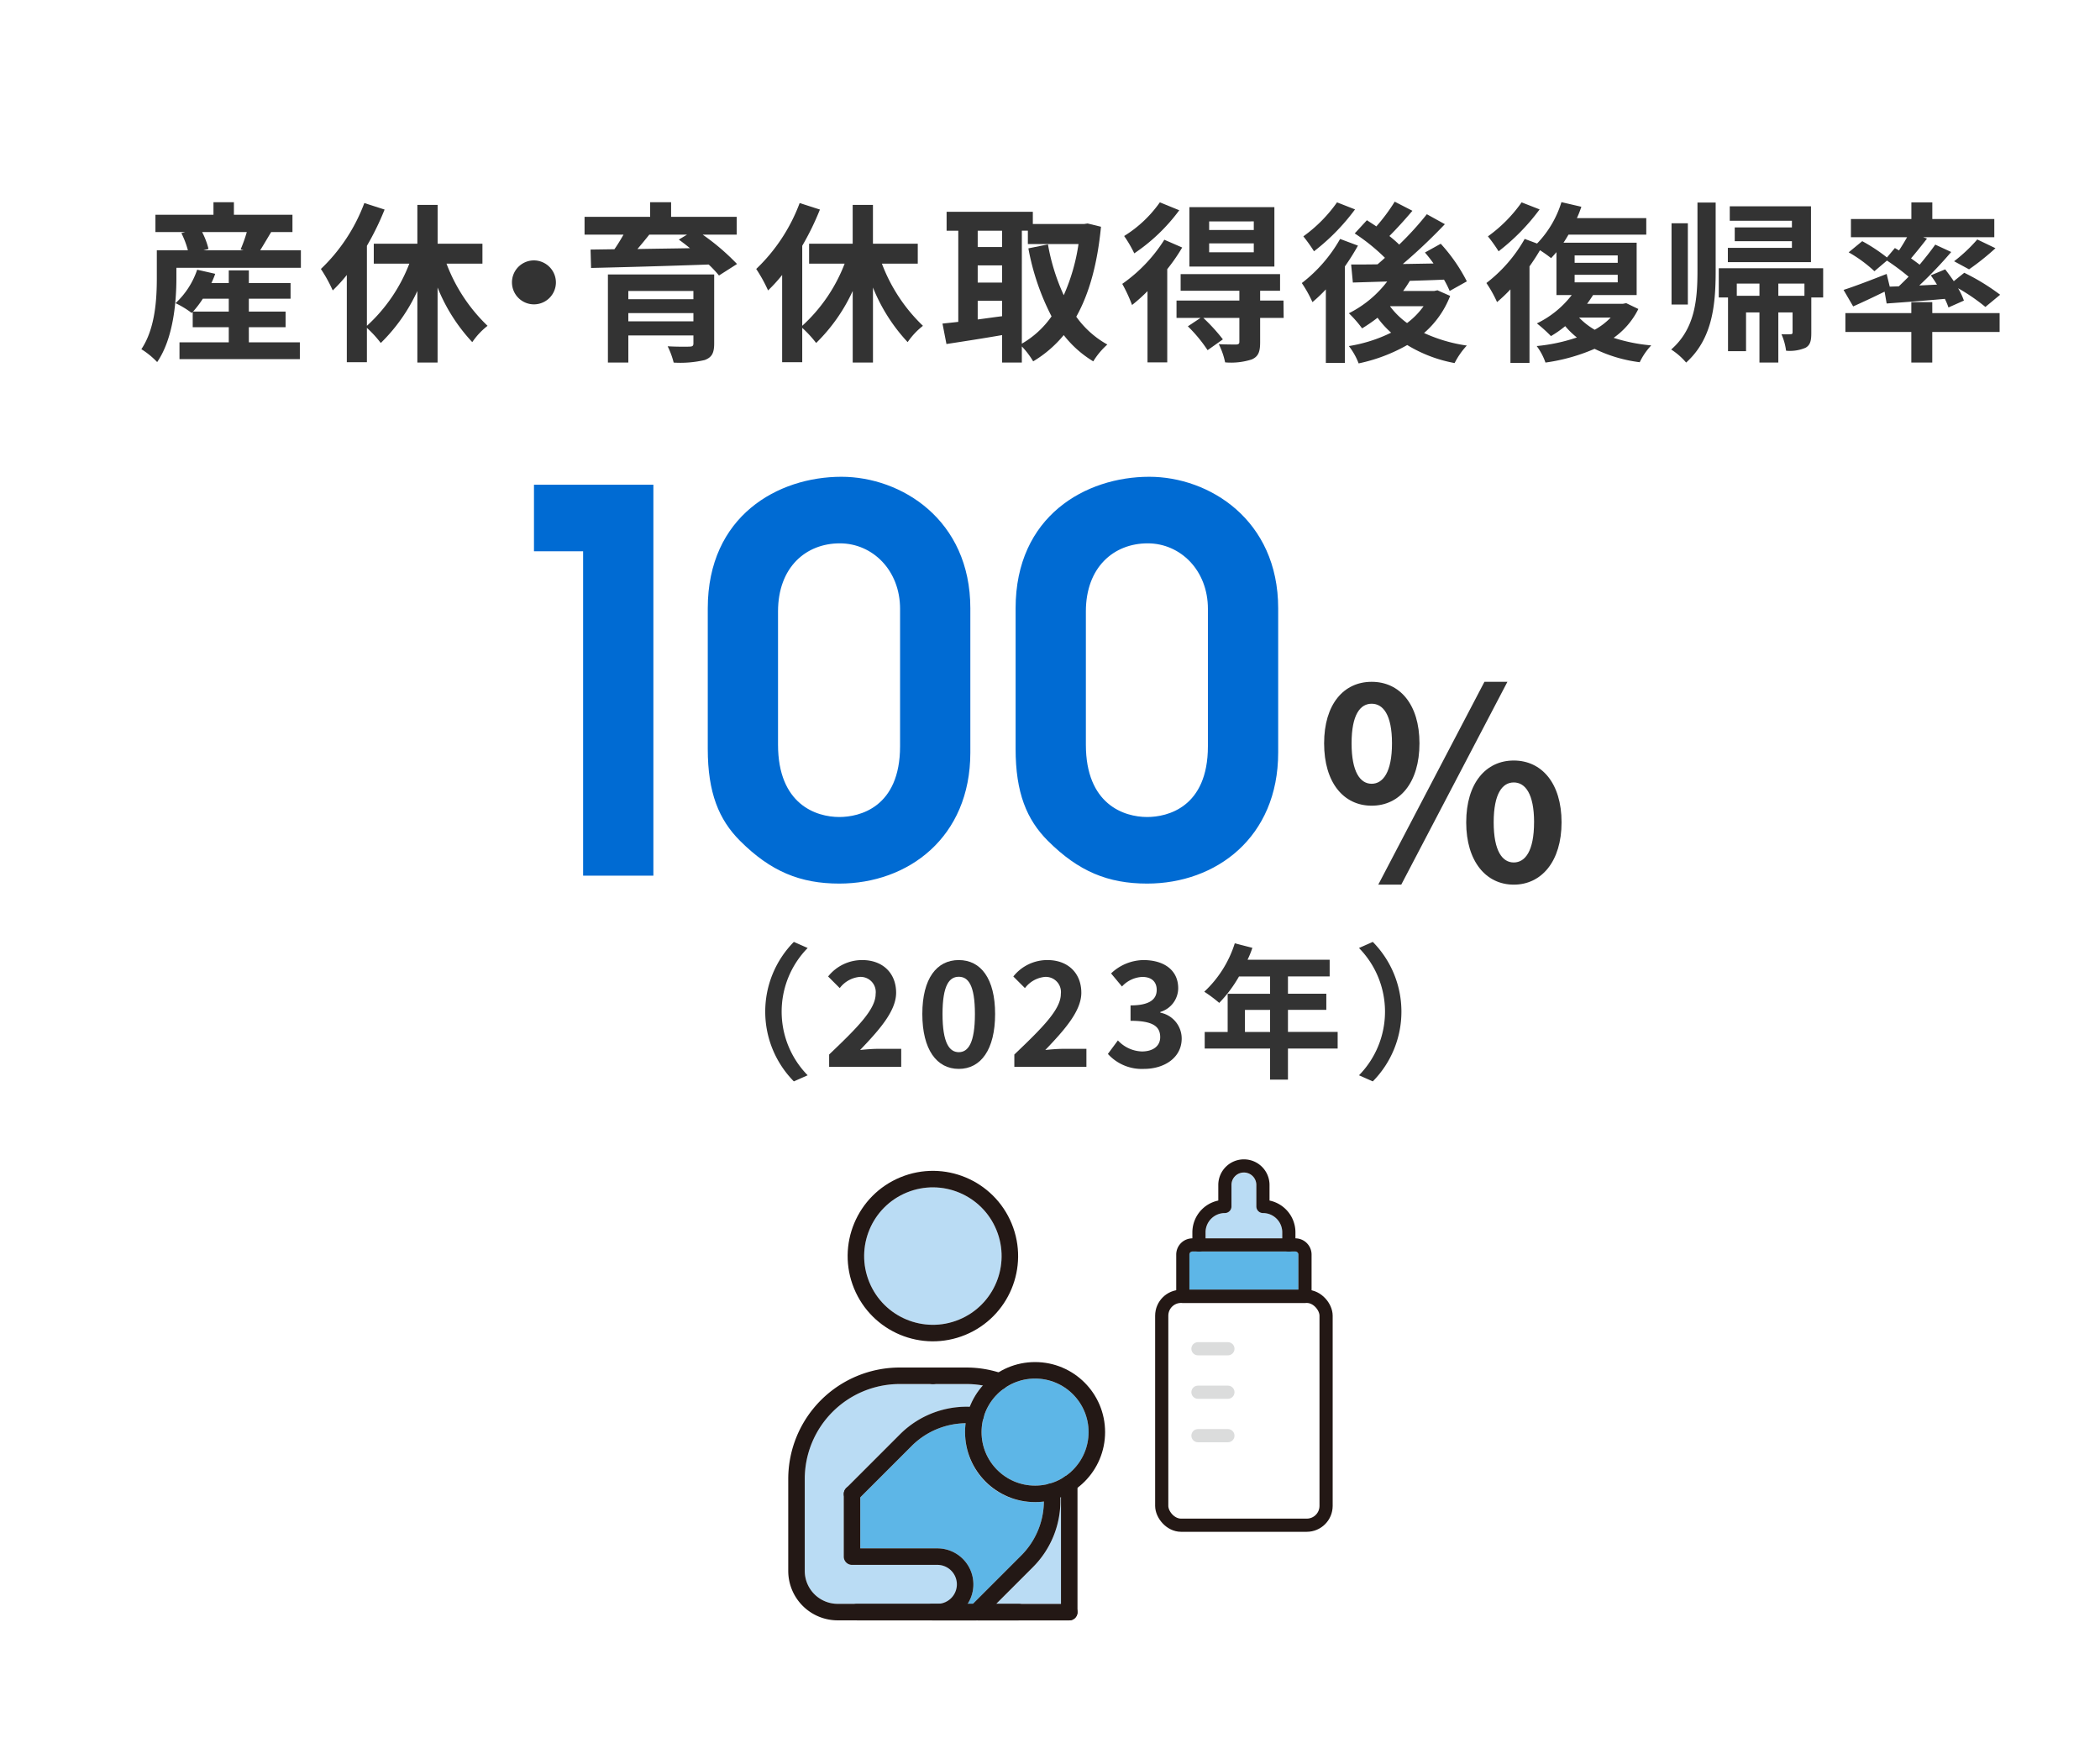 <svg xmlns="http://www.w3.org/2000/svg" width="318" height="264" viewBox="0 0 318 264">
  <g id="グループ_234898" data-name="グループ 234898" transform="translate(-2494 -1056)">
    <rect id="長方形_74837" data-name="長方形 74837" width="318" height="264" transform="translate(2494 1056)" fill="#fff"/>
    <g id="グループ_234884" data-name="グループ 234884">
      <path id="パス_30114" data-name="パス 30114" d="M2539.563,1093.9v2.653h-18.852v1.56c0,3.641-.468,9.153-2.912,12.715a12.274,12.274,0,0,0-2.392-1.951c2.132-3.172,2.34-7.7,2.34-10.79V1093.9h4.706a13.315,13.315,0,0,0-.988-2.6l.572-.156h-4.5v-2.626h8.789v-1.9h3.094v1.9h8.866v2.626h-3.224c-.6.988-1.17,1.976-1.664,2.755Zm-7.879,13.938h7.722v2.548H2521.18v-2.548h7.462v-2.289h-5.46v-2.314l-.157.157a13.612,13.612,0,0,0-2.444-1.483,12.227,12.227,0,0,0,3.276-5.07l2.731.624c-.156.469-.364.937-.572,1.4h2.626v-1.924h3.042v1.924H2538v2.366h-6.318v1.951h5.564v2.365h-5.564Zm-3.042-4.654v-1.951h-3.927a15.177,15.177,0,0,1-1.482,1.951Zm-4.031-12.039a11.532,11.532,0,0,1,.962,2.548l-.78.207h6.111l-.468-.128a22.332,22.332,0,0,0,.935-2.627Z" fill="#333"/>
      <path id="パス_30115" data-name="パス 30115" d="M2561.615,1095.926a25.457,25.457,0,0,0,6.214,9.412,10.986,10.986,0,0,0-2.313,2.47,26.567,26.567,0,0,1-5.253-8.269V1110.9H2557.2V1100.06a26.431,26.431,0,0,1-5.539,7.878,17.2,17.2,0,0,0-2.1-2.289v5.2h-3.043v-13.209a23.561,23.561,0,0,1-2.131,2.34,22.527,22.527,0,0,0-1.795-3.25,26.649,26.649,0,0,0,6.578-9.984l3.069.987a41.088,41.088,0,0,1-2.678,5.487v12.117a24.684,24.684,0,0,0,6.422-9.412h-5.382v-3.017h6.6v-5.876h3.068v5.876h6.786v3.017Z" fill="#333"/>
      <path id="パス_30116" data-name="パス 30116" d="M2578.182,1098.76a3.328,3.328,0,1,1-3.328-3.328A3.352,3.352,0,0,1,2578.182,1098.76Z" fill="#333"/>
      <path id="パス_30117" data-name="パス 30117" d="M2600.406,1091.531a34.535,34.535,0,0,1,5.2,4.446l-2.73,1.742a17.322,17.322,0,0,0-1.561-1.664c-6.473.234-13.259.416-17.81.52l-.078-2.782,3.614-.052c.494-.7.962-1.482,1.378-2.21h-5.9v-2.7h9.932v-2.21h3.173v2.21h9.932v2.7Zm1.742,16.485c0,1.456-.363,2.1-1.429,2.5a16.236,16.236,0,0,1-4.706.39,12.375,12.375,0,0,0-.91-2.47c1.248.078,2.912.078,3.3.051.469,0,.6-.129.6-.493v-1.2h-9.855v4.109h-3.093v-13.339h16.093Zm-13-7.956v1.248H2599v-1.248Zm9.855,4.6v-1.248h-9.855v1.248Zm-6.683-13.131c-.572.728-1.2,1.483-1.794,2.184,2.523-.052,5.226-.078,7.956-.13-.572-.468-1.143-.91-1.689-1.3l1.248-.754Z" fill="#333"/>
      <path id="パス_30118" data-name="パス 30118" d="M2627.546,1095.926a25.44,25.44,0,0,0,6.214,9.412,11.05,11.05,0,0,0-2.315,2.47,26.613,26.613,0,0,1-5.252-8.269V1110.9h-3.068V1100.06a26.458,26.458,0,0,1-5.537,7.878,17.073,17.073,0,0,0-2.107-2.289v5.2h-3.042v-13.209a23.537,23.537,0,0,1-2.132,2.34,22.471,22.471,0,0,0-1.794-3.25,26.689,26.689,0,0,0,6.579-9.984l3.067.987a40.851,40.851,0,0,1-2.678,5.487v12.117a24.676,24.676,0,0,0,6.422-9.412h-5.382v-3.017h6.6v-5.876h3.068v5.876h6.787v3.017Z" fill="#333"/>
      <path id="パス_30119" data-name="パス 30119" d="M2660.722,1090.335c-.546,5.668-1.794,10.141-3.744,13.624a14.3,14.3,0,0,0,4.706,4.213,11.22,11.22,0,0,0-2.132,2.548,16.382,16.382,0,0,1-4.472-3.978,17.8,17.8,0,0,1-4.629,3.978,12.365,12.365,0,0,0-1.716-2.263v2.445h-2.99v-4.16c-2.99.52-6.032.987-8.425,1.352l-.6-3.094c.7-.078,1.507-.156,2.392-.261v-13.805h-1.768v-2.862H2650.4v1.847h7.775l.519-.078Zm-18.669.6v2.469h3.692v-2.469Zm0,7.851h3.692v-2.6h-3.692Zm0,5.59c1.2-.155,2.444-.338,3.692-.494v-2.34h-3.692Zm6.682,3.666a14.074,14.074,0,0,0,4.5-4.134,36.806,36.806,0,0,1-3.509-10.3l2.964-.6a31.261,31.261,0,0,0,2.392,7.695,29.488,29.488,0,0,0,2.235-7.748h-7.669v-2.027h-.911Z" fill="#333"/>
      <path id="パス_30120" data-name="パス 30120" d="M2673.018,1093.48a27.586,27.586,0,0,1-2.263,3.278v14.118h-2.99v-10.79a24.542,24.542,0,0,1-2.34,2.1,23.26,23.26,0,0,0-1.483-3.2,23.329,23.329,0,0,0,6.371-6.682Zm-.443-5.641a27.544,27.544,0,0,1-6.812,6.526,19.185,19.185,0,0,0-1.534-2.626,18.544,18.544,0,0,0,5.408-5.1Zm15.809,16.3h-3.563v3.692c0,1.43-.259,2.158-1.274,2.6a10.288,10.288,0,0,1-4.029.442,10.911,10.911,0,0,0-.963-2.757c1.092.053,2.314.053,2.652.053.364-.026.469-.131.469-.416v-3.614h-5.461a27.291,27.291,0,0,1,2.965,3.25l-2.315,1.637a21.9,21.9,0,0,0-2.99-3.613l1.924-1.274h-3.64v-2.626h9.517v-1.483h-8.893v-2.521h15.055v2.521h-3.017v1.483h3.536Zm-1.405-7.775h-12.87v-9h12.87Zm-3.12-6.838H2677.1v1.3h6.759Zm0,3.328H2677.1v1.352h6.759Z" fill="#333"/>
      <path id="パス_30121" data-name="パス 30121" d="M2699.633,1093.195a34.788,34.788,0,0,1-1.977,3.147v14.611h-2.885v-11.128a23.18,23.18,0,0,1-2.029,1.925,18.862,18.862,0,0,0-1.611-2.887,22.214,22.214,0,0,0,5.8-6.681Zm-.443-5.486a31.931,31.931,0,0,1-6.213,6.344,24,24,0,0,0-1.613-2.262,21.731,21.731,0,0,0,5.1-5.148Zm14.406,13.1a14.218,14.218,0,0,1-3.953,5.617,23.376,23.376,0,0,0,6.474,1.9,11.576,11.576,0,0,0-1.846,2.651,21.072,21.072,0,0,1-7.176-2.729,25.417,25.417,0,0,1-7.359,2.781,9.995,9.995,0,0,0-1.482-2.625,22.435,22.435,0,0,0,6.4-2.029,14.162,14.162,0,0,1-2.053-2.262,25.294,25.294,0,0,1-2.34,1.613,17.886,17.886,0,0,0-2-2.289,16.776,16.776,0,0,0,5.8-4.81l-5.2.156-.26-2.73c1.17,0,2.522,0,4-.026.364-.312.754-.65,1.118-.988a29.515,29.515,0,0,0-4.576-3.691l1.845-2c.443.286.937.6,1.43.936a28.29,28.29,0,0,0,2.783-3.744l2.678,1.378c-1.118,1.326-2.393,2.729-3.484,3.822.546.443,1.066.884,1.482,1.3a46.786,46.786,0,0,0,4.186-4.6l2.73,1.507a82.911,82.911,0,0,1-6.37,6.032l4.654-.078c-.416-.6-.858-1.144-1.3-1.664l2.392-1.326a25.635,25.635,0,0,1,3.952,5.695l-2.6,1.456a15.027,15.027,0,0,0-.859-1.716c-1.716.078-3.484.129-5.175.181-.311.52-.649,1.04-1.013,1.535h4.706l.494-.105Zm-9.1,1.586a11.9,11.9,0,0,0,2.574,2.523,11.521,11.521,0,0,0,2.5-2.549h-5.043Z" fill="#333"/>
      <path id="パス_30122" data-name="パス 30122" d="M2742.094,1102.789a11.714,11.714,0,0,1-3.744,4.369,25.7,25.7,0,0,0,5.694,1.144,10.048,10.048,0,0,0-1.742,2.548,21.564,21.564,0,0,1-6.839-2.028,28.407,28.407,0,0,1-7.436,2.08,9.162,9.162,0,0,0-1.326-2.5,26.724,26.724,0,0,0,6.084-1.3,12.164,12.164,0,0,1-1.767-1.715,16.3,16.3,0,0,1-2.159,1.507,21.75,21.75,0,0,0-2.132-1.923,14.75,14.75,0,0,0,5.279-4.29h-2.315v-6.5c-.259.311-.545.623-.806.91a19.8,19.8,0,0,0-1.69-1.2c-.468.807-1.013,1.639-1.586,2.446v14.611h-2.886v-11.128a23,23,0,0,1-2.028,1.925,18.809,18.809,0,0,0-1.612-2.887,22.188,22.188,0,0,0,5.8-6.681l1.872.7a15.615,15.615,0,0,0,3.692-6.266l3.016.7a15.55,15.55,0,0,1-.676,1.717h10.505v2.5h-11.778c-.235.416-.494.832-.754,1.222h11.076v7.931h-6.6c-.286.441-.572.883-.91,1.326h5.409l.52-.1Zm-14.951-15.08a31.97,31.97,0,0,1-6.214,6.344,23.612,23.612,0,0,0-1.613-2.262,21.709,21.709,0,0,0,5.1-5.148Zm5.3,8.086h6.527v-1.117h-6.527Zm0,2.965h6.527v-1.145h-6.527Zm.676,5.33a10.706,10.706,0,0,0,2.366,1.846,10.422,10.422,0,0,0,2.419-1.846Z" fill="#333"/>
      <path id="パス_30123" data-name="パス 30123" d="M2751.045,1086.669h2.756v10.349c0,5.2-.494,10.3-4.472,13.884a10.237,10.237,0,0,0-2.263-1.976c3.563-3.12,3.979-7.41,3.979-11.908Zm-1.456,15.444h-2.47v-12.3h2.47Zm20.489-1.066h-1.795v5.33c0,1.171-.129,1.873-.883,2.289a6.036,6.036,0,0,1-2.938.441,8.9,8.9,0,0,0-.7-2.5,11.592,11.592,0,0,0,1.4,0c.207,0,.285-.078.285-.285v-3.016h-2.158v7.592h-2.859v-7.592H2758.4v5.876h-2.729v-8.139h-1.4v-4.42h15.808Zm-1.846-5.356h-12.585v-2.158h9.7v-1.013h-8.658v-2.081h8.658v-1.014h-9.412v-2.185h12.3Zm-7.8,5.1v-1.846H2757v1.846Zm6.812-1.846h-3.953v1.846h3.953Z" fill="#333"/>
      <path id="パス_30124" data-name="パス 30124" d="M2781.535,1099.357c.494-.468.988-.961,1.483-1.456a36.005,36.005,0,0,0-3.277-2.444l-1.9,1.612a20.532,20.532,0,0,0-3.9-2.86l2.054-1.689a25.9,25.9,0,0,1,3.744,2.469l1.2-1.43.624.364c.416-.624.858-1.352,1.221-2h-8.5v-2.756h9.153v-2.522h3.171v2.522h9.387v2.756h-10.764l.572.208c-.806,1.04-1.664,2.106-2.418,2.99.468.338.909.651,1.3.962.883-1.065,1.715-2.106,2.366-3.042l2.418,1.118a63.42,63.42,0,0,1-4.836,5.071l2.678-.13c-.287-.494-.624-.963-.937-1.405l2.185-.91c.416.546.883,1.17,1.3,1.794l1.586-1.274a33.066,33.066,0,0,1,5.435,3.328l-2.235,1.847a28.6,28.6,0,0,0-4.135-2.834,10.668,10.668,0,0,1,.884,1.872l-2.34,1.04a10.068,10.068,0,0,0-.546-1.3c-3.147.285-6.318.519-8.815.7l-.312-1.794c-1.638.806-3.354,1.612-4.758,2.236l-1.456-2.5c1.638-.52,4.134-1.481,6.526-2.418l.468,1.924Zm5.07,4.057H2796.8v2.859H2786.6v4.629h-3.171v-4.629h-9.985v-2.859h9.985v-1.664h3.171Zm3.3-7.853a23.581,23.581,0,0,0,3.51-3.3l2.756,1.326a38.349,38.349,0,0,1-4,3.2Z" fill="#333"/>
    </g>
    <g id="グループ_234885" data-name="グループ 234885">
      <path id="パス_30125" data-name="パス 30125" d="M2694.509,1168.564c0-5.918,2.96-9.318,7.2-9.318s7.239,3.4,7.239,9.318c0,5.959-3,9.44-7.239,9.44S2694.509,1174.523,2694.509,1168.564Zm10.278,0c0-4.359-1.359-6-3.08-6s-3.039,1.639-3.039,6,1.32,6.12,3.039,6.12S2704.787,1172.924,2704.787,1168.564Zm14-9.318h3.479l-16.076,30.715h-3.481Zm-2.76,21.277c0-5.959,3-9.359,7.2-9.359s7.238,3.4,7.238,9.359c0,5.918-3.039,9.438-7.238,9.438S2716.025,1186.441,2716.025,1180.523Zm10.278,0c0-4.359-1.36-6.039-3.078-6.039s-3.04,1.68-3.04,6.039,1.319,6.079,3.04,6.079S2726.3,1184.883,2726.3,1180.523Z" fill="#333"/>
    </g>
    <g id="グループ_234886" data-name="グループ 234886">
      <path id="パス_30126" data-name="パス 30126" d="M2582.3,1139.479h-7.441V1129.4h18.081v59.2H2582.3Z" fill="#006bd3"/>
      <path id="パス_30127" data-name="パス 30127" d="M2640.937,1169.959c0,12.881-9.441,19.841-19.841,19.841-5.92,0-10.4-1.841-15.04-6.481-3.2-3.2-4.88-7.28-4.88-13.92v-21.28c0-14,10.64-19.921,20.24-19.921,9.041,0,19.521,6.48,19.521,19.921Zm-10.64-21.76c0-5.841-4.16-9.921-9.121-9.921-5.119,0-9.36,3.6-9.36,10.321v20.161c0,9.039,5.76,10.959,9.28,10.959,3.041,0,9.2-1.44,9.2-10.72Z" fill="#006bd3"/>
      <path id="パス_30128" data-name="パス 30128" d="M2687.553,1169.959c0,12.881-9.441,19.841-19.841,19.841-5.92,0-10.4-1.841-15.04-6.481-3.2-3.2-4.881-7.28-4.881-13.92v-21.28c0-14,10.641-19.921,20.24-19.921,9.041,0,19.522,6.48,19.522,19.921Zm-10.641-21.76c0-5.841-4.16-9.921-9.12-9.921-5.12,0-9.36,3.6-9.36,10.321v20.161c0,9.039,5.759,10.959,9.28,10.959,3.04,0,9.2-1.44,9.2-10.72Z" fill="#006bd3"/>
    </g>
    <g id="グループ_234891" data-name="グループ 234891">
      <path id="パス_30129" data-name="パス 30129" d="M2679.482,1239.689a1,1,0,0,0,1-1v-3.255a1.884,1.884,0,0,1,3.767,0v3.255a1,1,0,0,0,1,1,2.93,2.93,0,0,1,2.926,2.927v.9h-11.616v-.9A2.93,2.93,0,0,1,2679.482,1239.689Z" fill="#badcf4"/>
      <path id="パス_30130" data-name="パス 30130" d="M2674.11,1245.981a.467.467,0,0,1,.466-.467h15.574a.468.468,0,0,1,.467.467v5.326H2674.11Z" fill="#5db6e7"/>
      <path id="パス_30131" data-name="パス 30131" d="M2693.809,1284.032a1.933,1.933,0,0,1-1.93,1.931h-19.032a1.933,1.933,0,0,1-1.93-1.931v-28.8a1.932,1.932,0,0,1,1.93-1.93h19.032a1.932,1.932,0,0,1,1.93,1.93Z" fill="#fff"/>
      <g id="グループ_234890" data-name="グループ 234890">
        <g id="グループ_234889" data-name="グループ 234889">
          <path id="パス_30132" data-name="パス 30132" d="M2689.169,1244.517v-1.9a3.925,3.925,0,0,0-3.925-3.925h0v-3.255a2.88,2.88,0,0,0-2.881-2.881h0a2.881,2.881,0,0,0-2.881,2.881v3.255h0a3.925,3.925,0,0,0-3.925,3.925v1.9" fill="none" stroke="#231815" stroke-linecap="round" stroke-linejoin="round" stroke-width="1.995"/>
          <g id="グループ_234888" data-name="グループ 234888">
            <rect id="長方形_74838" data-name="長方形 74838" width="24.888" height="34.656" rx="2.928" transform="translate(2669.919 1252.305)" fill="none" stroke="#231815" stroke-linecap="round" stroke-linejoin="round" stroke-width="1.995"/>
            <path id="長方形_74839" data-name="長方形 74839" d="M1.464,0H17.038A1.464,1.464,0,0,1,18.5,1.464V7.788a0,0,0,0,1,0,0H0a0,0,0,0,1,0,0V1.464A1.464,1.464,0,0,1,1.464,0Z" transform="translate(2673.112 1244.517)" fill="none" stroke="#231815" stroke-linecap="round" stroke-linejoin="round" stroke-width="1.995"/>
            <g id="グループ_234887" data-name="グループ 234887">
              <line id="線_488" data-name="線 488" x2="4.534" transform="translate(2675.406 1260.24)" fill="none" stroke="#dbdcdc" stroke-linecap="round" stroke-linejoin="round" stroke-width="1.995"/>
              <line id="線_489" data-name="線 489" x2="4.534" transform="translate(2675.406 1266.821)" fill="none" stroke="#dbdcdc" stroke-linecap="round" stroke-linejoin="round" stroke-width="1.995"/>
              <line id="線_490" data-name="線 490" x2="4.534" transform="translate(2675.406 1273.401)" fill="none" stroke="#dbdcdc" stroke-linecap="round" stroke-linejoin="round" stroke-width="1.995"/>
            </g>
          </g>
        </g>
      </g>
    </g>
    <g id="グループ_234896" data-name="グループ 234896">
      <circle id="楕円形_171" data-name="楕円形 171" cx="10.405" cy="10.405" r="10.405" transform="translate(2624.86 1235.802)" fill="#badcf4"/>
      <path id="パス_30133" data-name="パス 30133" d="M2652.067,1283.373a11.628,11.628,0,0,1-3.407,8.157l-7.343,7.342h-.791a5.445,5.445,0,0,0-4.578-8.4h-11.679v-7.721l7.8-7.8a11.671,11.671,0,0,1,8.16-3.422,10.769,10.769,0,0,0-.093,1.336,10.543,10.543,0,0,0,11.933,10.512Z" fill="#5db6e7"/>
      <path id="パス_30134" data-name="パス 30134" d="M2620.849,1298.872a4.991,4.991,0,0,1-4.986-4.985v-13.959a14.356,14.356,0,0,1,14.341-14.34h5.061c.008,0,.014-.005.022-.005h5.046a14.188,14.188,0,0,1,2.5.227,10.534,10.534,0,0,0-1.988,3.241,14.171,14.171,0,0,0-10.548,4.129l-8.153,8.153a1.244,1.244,0,0,0-.377.892v9.492a1.249,1.249,0,0,0,1.25,1.25h12.929a2.952,2.952,0,1,1,0,5.9h-15.1Z" fill="#badcf4"/>
      <path id="パス_30135" data-name="パス 30135" d="M2654.663,1298.872h-9.811l5.575-5.575a14.112,14.112,0,0,0,4.146-10.053c0-.171-.007-.332-.012-.5.034-.013.069-.023.1-.036Z" fill="#badcf4"/>
      <path id="パス_30136" data-name="パス 30136" d="M2656.47,1278.591a8.1,8.1,0,1,1,2.374-5.73A8.051,8.051,0,0,1,2656.47,1278.591Z" fill="#5db6e7"/>
      <g id="グループ_234895" data-name="グループ 234895">
        <g id="グループ_234893" data-name="グループ 234893">
          <g id="グループ_234892" data-name="グループ 234892">
            <circle id="楕円形_172" data-name="楕円形 172" cx="11.655" cy="11.655" r="11.655" transform="matrix(0.925, -0.38, 0.38, 0.925, 2620.055, 1239.855)" fill="none" stroke="#231815" stroke-linecap="round" stroke-linejoin="round" stroke-width="2.5"/>
          </g>
          <line id="線_491" data-name="線 491" x1="13.855" transform="translate(2642.06 1300.123)" fill="none" stroke="#231815" stroke-linecap="round" stroke-linejoin="round" stroke-width="2.5"/>
          <path id="パス_30137" data-name="パス 30137" d="M2655.913,1280.653v19.47" fill="none" stroke="#231815" stroke-linecap="round" stroke-linejoin="round" stroke-width="2.5"/>
          <path id="パス_30138" data-name="パス 30138" d="M2635.273,1264.333h5.06a15.339,15.339,0,0,1,5.05.85" fill="none" stroke="#231815" stroke-linecap="round" stroke-linejoin="round" stroke-width="2.5"/>
        </g>
        <path id="パス_30139" data-name="パス 30139" d="M2623.018,1282.225v9.492h12.931a4.2,4.2,0,0,1,4.2,4.2h0a4.2,4.2,0,0,1-4.2,4.2h-15.1a6.236,6.236,0,0,1-6.236-6.237v-13.958a15.636,15.636,0,0,1,15.591-15.59h5.061" fill="none" stroke="#231815" stroke-linecap="round" stroke-linejoin="round" stroke-width="2.5"/>
        <g id="グループ_234894" data-name="グループ 234894">
          <path id="パス_30140" data-name="パス 30140" d="M2635.173,1300.123h6.66l7.71-7.71a12.937,12.937,0,0,0,3.78-9.17,12.557,12.557,0,0,0-.07-1.37" fill="none" stroke="#231815" stroke-linecap="round" stroke-linejoin="round" stroke-width="2.5"/>
          <path id="パス_30141" data-name="パス 30141" d="M2623.023,1282.223l8.16-8.16a12.993,12.993,0,0,1,10.55-3.72" fill="none" stroke="#231815" stroke-linecap="round" stroke-linejoin="round" stroke-width="2.5"/>
          <circle id="楕円形_173" data-name="楕円形 173" cx="9.354" cy="9.354" r="9.354" transform="translate(2641.385 1263.506)" fill="none" stroke="#231815" stroke-linecap="round" stroke-linejoin="round" stroke-width="2.5"/>
        </g>
      </g>
      <line id="線_492" data-name="線 492" x1="24.493" transform="translate(2623.766 1300.123)" fill="none" stroke="#231815" stroke-linecap="round" stroke-linejoin="round" stroke-width="2.5"/>
    </g>
    <g id="グループ_234897" data-name="グループ 234897">
      <path id="パス_30142" data-name="パス 30142" d="M2614.213,1198.63l2.09.925a13.758,13.758,0,0,0,0,19.274l-2.09.924a15.033,15.033,0,0,1,0-21.123Z" fill="#333"/>
      <path id="パス_30143" data-name="パス 30143" d="M2619.556,1215.683c4.247-4.049,7.041-6.822,7.041-9.175a2.294,2.294,0,0,0-2.443-2.575,4.288,4.288,0,0,0-2.992,1.694l-1.761-1.76a6.56,6.56,0,0,1,5.171-2.486c3.081,0,5.127,1.958,5.127,4.95,0,2.773-2.553,5.633-5.457,8.669.815-.088,1.893-.176,2.663-.176h3.565v2.729h-10.914Z" fill="#333"/>
      <path id="パス_30144" data-name="パス 30144" d="M2633.666,1209.543c0-5.368,2.179-8.162,5.522-8.162s5.5,2.816,5.5,8.162c0,5.392-2.156,8.318-5.5,8.318S2633.666,1214.935,2633.666,1209.543Zm7.965,0c0-4.4-1.034-5.633-2.443-5.633s-2.463,1.233-2.463,5.633c0,4.424,1.055,5.787,2.463,5.787S2641.631,1213.967,2641.631,1209.543Z" fill="#333"/>
      <path id="パス_30145" data-name="パス 30145" d="M2647.6,1215.683c4.248-4.049,7.041-6.822,7.041-9.175a2.293,2.293,0,0,0-2.442-2.575,4.289,4.289,0,0,0-2.992,1.694l-1.761-1.76a6.558,6.558,0,0,1,5.171-2.486c3.081,0,5.127,1.958,5.127,4.95,0,2.773-2.553,5.633-5.457,8.669.814-.088,1.893-.176,2.663-.176h3.565v2.729H2647.6Z" fill="#333"/>
      <path id="パス_30146" data-name="パス 30146" d="M2661.765,1215.594l1.518-2.045a5.176,5.176,0,0,0,3.63,1.672c1.65,0,2.773-.793,2.773-2.157,0-1.541-.947-2.486-4.489-2.486v-2.332c2.992,0,3.961-.99,3.961-2.355,0-1.233-.793-1.958-2.179-1.958a4.45,4.45,0,0,0-3.08,1.452l-1.65-1.981a7.244,7.244,0,0,1,4.885-2.023c3.146,0,5.28,1.539,5.28,4.267a3.774,3.774,0,0,1-2.706,3.587v.111a3.993,3.993,0,0,1,3.234,3.916c0,2.9-2.618,4.6-5.72,4.6A6.919,6.919,0,0,1,2661.765,1215.594Z" fill="#333"/>
      <path id="パス_30147" data-name="パス 30147" d="M2696.559,1214.78h-7.526v4.709h-2.706v-4.709h-9.9v-2.509h3.476v-5.786h6.425v-2.618h-4.709a19.708,19.708,0,0,1-2.992,4,20.349,20.349,0,0,0-2.267-1.693,16.97,16.97,0,0,0,4.621-7.328l2.663.682a14.221,14.221,0,0,1-.727,1.8h12.432v2.531h-6.315v2.618h5.809v2.443h-5.809v3.343h7.526Zm-10.232-2.509v-3.343h-3.806v3.343Z" fill="#333"/>
      <path id="パス_30148" data-name="パス 30148" d="M2701.88,1219.753l-2.09-.924a13.758,13.758,0,0,0,0-19.274l2.09-.925a15.033,15.033,0,0,1,0,21.123Z" fill="#333"/>
    </g>
  </g>
</svg>
